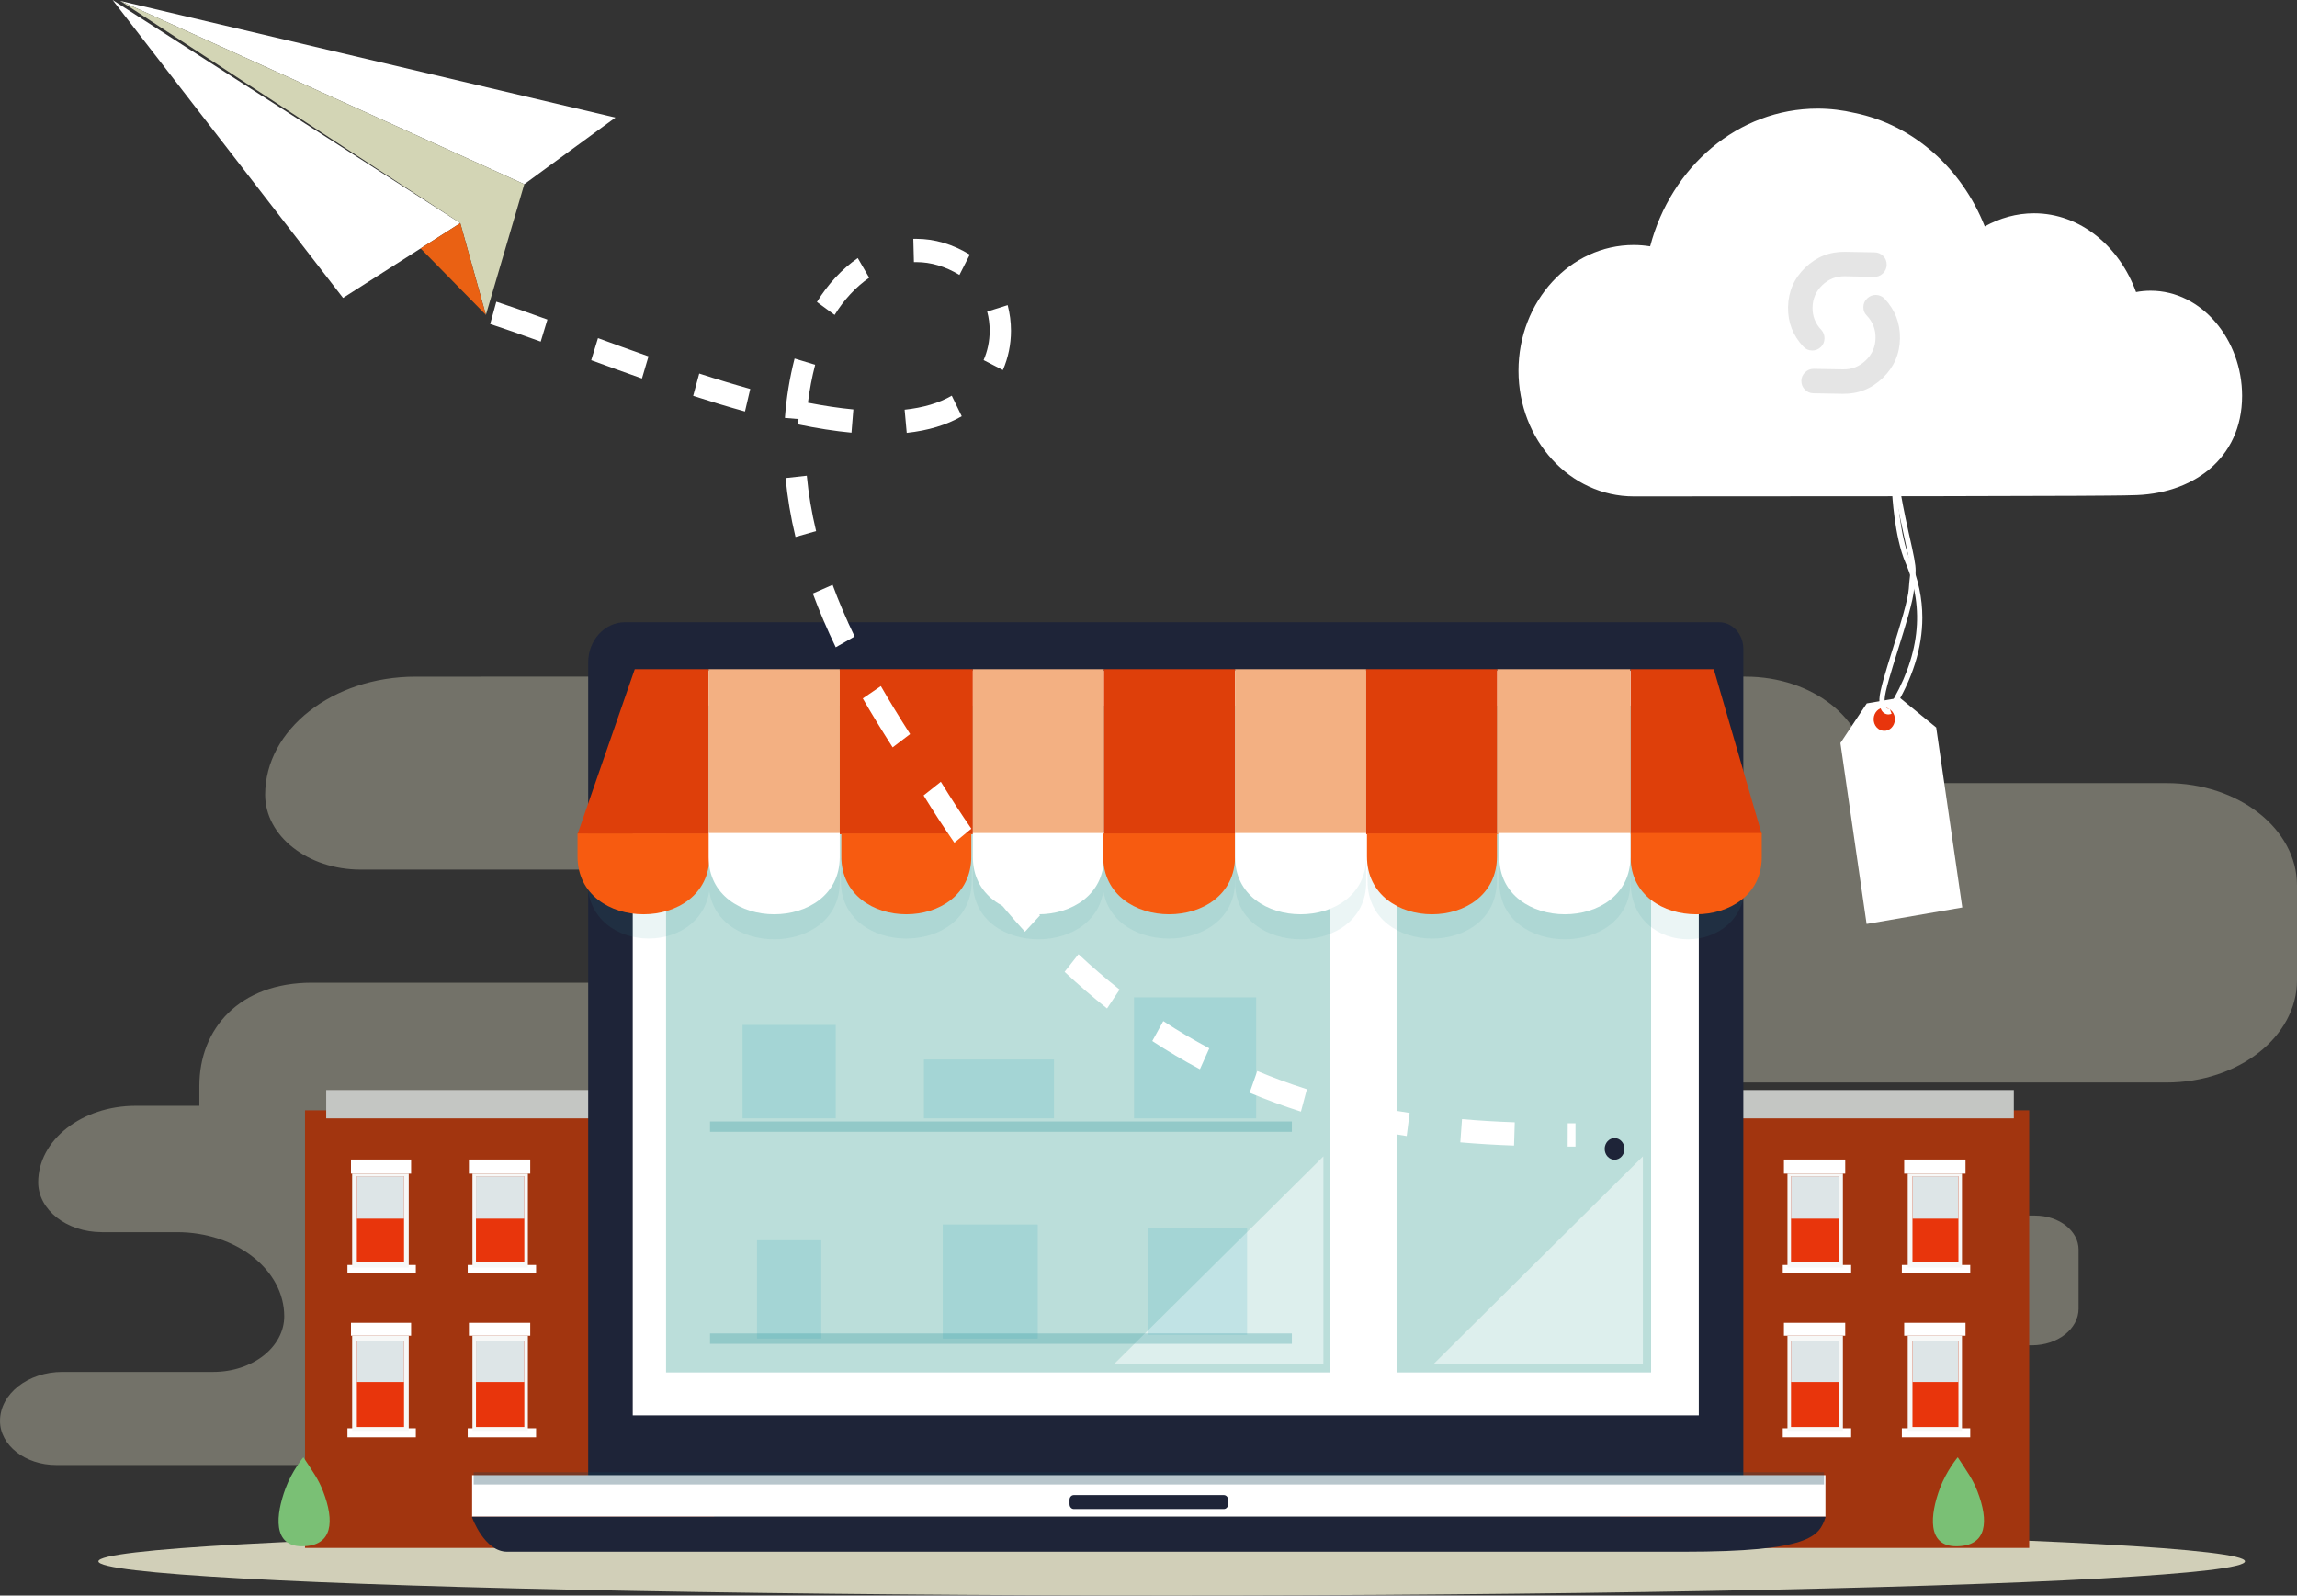 <?xml version="1.0" encoding="utf-8"?>
<!-- Generator: Adobe Illustrator 25.2.1, SVG Export Plug-In . SVG Version: 6.00 Build 0)  -->
<svg version="1.1" id="Layer_1" xmlns="http://www.w3.org/2000/svg" xmlns:xlink="http://www.w3.org/1999/xlink" x="0px" y="0px"
	 viewBox="0 0 610.07 423.76" style="enable-background:new 0 0 610.07 423.76;" xml:space="preserve">
<rect x="0" y="0" width="610.07" height="423.76" fill="#333333" stroke="none"/>
<style type="text/css">
	.st0{opacity:0.4;}
	.st1{fill:#D1CFB8;}
	.st2{fill:#FFFFFF;}
	.st3{fill:#A2350F;}
	.st4{fill:#F7F8F7;}
	.st5{fill:#E8350C;}
	.st6{fill:#DDE5E7;}
	.st7{fill:#C4C6C3;}
	.st8{fill:#1E2438;}
	.st9{opacity:0.5;fill:#FFFFFF;}
	.st10{fill:#123F54;}
	.st11{opacity:0.3;}
	.st12{fill:#BBDEDA;}
	.st13{opacity:0.1;}
	.st14{fill:#34989E;}
	.st15{fill:#DE3F0A;}
	.st16{fill:#F3B082;}
	.st17{fill:#F75B10;}
	.st18{opacity:0.15;}
	.st19{fill:#22A3B8;}
	.st20{fill:#7AC075;}
	.st21{fill:#D3D5B5;}
	.st22{fill:#EA6113;}
	.st23{fill:#E5E5E5;}
</style>
<g class="st0">
	<path class="st1" d="M575.43,207.98h-75.77c-2.18,0-3.94-1.38-3.94-3.09l0,0c0-13.91-14.37-25.18-32.11-25.18h-32.05h-62.51H110.41
		c-22.09,0-39.99,14.04-39.99,31.36l0,0c0,10.98,11.35,19.88,25.35,19.88h79.43v30.04H82.81c-19.29,0-29.86,12.26-29.86,27.39v5.3
		h-16.9c-14.31,0-25.91,9.1-25.91,20.32l0,0c0,7.32,7.57,13.25,16.9,13.25H47c15.73,0,28.49,10,28.49,22.34l0,0
		c0,8.16-8.43,14.77-18.83,14.77H16.62C7.44,364.35,0,370.18,0,377.38l0,0c0,6.46,6.69,11.71,14.93,11.71h157.45h166.74
		c3.73,0,6.76-2.37,6.76-5.3c0-4.64-4.79-8.39-10.7-8.39h-97.45v-18.11h301.94c6.84,0,12.39-4.35,12.39-9.72v-15.68
		c0-5-5.17-9.05-11.55-9.05H453v-35.34h122.43c19.13,0,34.64-12.16,34.64-27.17v-25.18C610.07,220.14,594.56,207.98,575.43,207.98z"
		/>
</g>
<ellipse class="st1" cx="311.2" cy="414.67" rx="285.06" ry="9.09"/>
<path class="st2" d="M571.19,77.21c-1.31,0-2.61,0.12-3.87,0.36c-4.37-12.04-14.72-20.92-27.09-20.92c-4.67,0-9.11,1.27-13.09,3.48
	c-6.12-15.44-18.97-26.96-34.53-30.13c-3.18-0.75-6.48-1.16-9.86-1.16c-21.13,0-38.94,15.46-44.48,36.58
	c-1.43-0.22-2.88-0.35-4.36-0.35c-16.9,0-30.61,14.96-30.61,33.39s13.7,33.38,30.61,33.38c139.01,0,130.41-0.31,132.17-0.31
	c16.09-0.08,29.41-9.57,29.41-26.41C595.48,90.24,584.81,77.21,571.19,77.21z"/>
<rect x="81.01" y="294.89" class="st3" width="108.67" height="116.22"/>
<g>
	<rect x="93.22" y="307.95" class="st2" width="15.97" height="3.76"/>
	<rect x="92.28" y="335.96" class="st2" width="18.16" height="2.05"/>
	<rect x="93.53" y="311.7" class="st4" width="15.03" height="24.94"/>
	<rect x="94.78" y="312.39" class="st5" width="12.53" height="22.89"/>
	<rect x="94.78" y="312.39" class="st6" width="12.53" height="11.27"/>
</g>
<g>
	<rect x="124.54" y="307.95" class="st2" width="16.29" height="3.76"/>
	<rect x="124.22" y="335.96" class="st2" width="18.16" height="2.05"/>
	<rect x="125.48" y="311.7" class="st4" width="14.72" height="24.94"/>
	<rect x="126.42" y="312.39" class="st5" width="12.84" height="22.89"/>
	<rect x="126.42" y="312.39" class="st6" width="12.84" height="11.27"/>
</g>
<g>
	<rect x="158.82" y="302.84" class="st2" width="16.28" height="3.76"/>
	<rect x="158.19" y="330.85" class="st2" width="18.17" height="2.05"/>
	<rect x="159.76" y="306.6" class="st4" width="14.41" height="24.94"/>
	<rect x="161.01" y="307.28" class="st5" width="12.21" height="22.89"/>
	<rect x="161.01" y="307.28" class="st6" width="12.21" height="11.27"/>
</g>
<g>
	<rect x="93.22" y="351.33" class="st2" width="15.97" height="3.42"/>
	<rect x="92.28" y="379.34" class="st2" width="18.16" height="2.39"/>
	<rect x="93.53" y="354.75" class="st4" width="15.03" height="25.28"/>
	<rect x="94.78" y="356.11" class="st5" width="12.53" height="22.89"/>
	<rect x="94.78" y="356.11" class="st6" width="12.53" height="10.93"/>
</g>
<g>
	<rect x="124.54" y="351.33" class="st2" width="16.29" height="3.42"/>
	<rect x="124.22" y="379.34" class="st2" width="18.16" height="2.39"/>
	<rect x="125.48" y="354.75" class="st4" width="14.72" height="25.28"/>
	<rect x="126.42" y="356.11" class="st5" width="12.84" height="22.89"/>
	<rect x="126.42" y="356.11" class="st6" width="12.84" height="10.93"/>
</g>
<g>
	<rect x="158.82" y="346.22" class="st2" width="16.28" height="3.42"/>
	<rect x="158.19" y="374.24" class="st2" width="18.17" height="2.39"/>
	<rect x="159.76" y="349.64" class="st4" width="14.41" height="25.28"/>
	<rect x="161.01" y="351.01" class="st5" width="12.21" height="22.89"/>
	<rect x="161.01" y="351.01" class="st6" width="12.21" height="10.93"/>
</g>
<rect x="86.64" y="289.5" class="st7" width="98.96" height="7.52"/>
<rect x="430.27" y="294.89" class="st3" width="108.67" height="116.22"/>
<g>
	<rect x="442.48" y="302.84" class="st2" width="15.97" height="3.76"/>
	<rect x="441.54" y="330.85" class="st2" width="18.16" height="2.05"/>
	<rect x="442.8" y="306.6" class="st4" width="15.03" height="24.94"/>
	<rect x="444.05" y="307.28" class="st5" width="12.53" height="22.89"/>
	<rect x="444.05" y="307.28" class="st6" width="12.53" height="11.27"/>
</g>
<g>
	<rect x="473.8" y="307.95" class="st2" width="16.28" height="3.76"/>
	<rect x="473.49" y="335.96" class="st2" width="18.16" height="2.05"/>
	<rect x="474.74" y="311.7" class="st4" width="14.72" height="24.94"/>
	<rect x="475.68" y="312.39" class="st5" width="12.84" height="22.89"/>
	<rect x="475.68" y="312.39" class="st6" width="12.84" height="11.27"/>
</g>
<g>
	<rect x="505.74" y="307.95" class="st2" width="16.29" height="3.76"/>
	<rect x="505.12" y="335.96" class="st2" width="18.16" height="2.05"/>
	<rect x="506.68" y="311.7" class="st4" width="14.41" height="24.94"/>
	<rect x="507.94" y="312.39" class="st5" width="12.21" height="22.89"/>
	<rect x="507.94" y="312.39" class="st6" width="12.21" height="11.27"/>
</g>
<g>
	<rect x="442.48" y="346.22" class="st2" width="15.97" height="3.42"/>
	<rect x="441.54" y="374.24" class="st2" width="18.16" height="2.39"/>
	<rect x="442.8" y="349.64" class="st4" width="15.03" height="25.28"/>
	<rect x="444.05" y="351.01" class="st5" width="12.53" height="22.89"/>
	<rect x="444.05" y="351.01" class="st6" width="12.53" height="10.93"/>
</g>
<g>
	<rect x="473.8" y="351.33" class="st2" width="16.28" height="3.42"/>
	<rect x="473.49" y="379.34" class="st2" width="18.16" height="2.39"/>
	<rect x="474.74" y="354.75" class="st4" width="14.72" height="25.28"/>
	<rect x="475.68" y="356.11" class="st5" width="12.84" height="22.89"/>
	<rect x="475.68" y="356.11" class="st6" width="12.84" height="10.93"/>
</g>
<g>
	<rect x="505.74" y="351.33" class="st2" width="16.29" height="3.42"/>
	<rect x="505.12" y="379.34" class="st2" width="18.16" height="2.39"/>
	<rect x="506.68" y="354.75" class="st4" width="14.41" height="25.28"/>
	<rect x="507.94" y="356.11" class="st5" width="12.21" height="22.89"/>
	<rect x="507.94" y="356.11" class="st6" width="12.21" height="10.93"/>
</g>
<rect x="435.9" y="289.5" class="st7" width="98.96" height="7.52"/>
<path class="st8" d="M463.02,392.2h-306.8V175.92c0-5.89,4.38-10.67,9.79-10.67h290.54c3.58,0,6.47,3.16,6.47,7.06V392.2z"/>
<path class="st2" d="M168.05,375.9V181.52c0-1.86,1.39-3.37,3.1-3.37H448.1c1.71,0,3.09,1.52,3.09,3.37V375.9H168.05z"/>
<rect x="207.47" y="289.3" class="st9" width="33.01" height="2.35"/>
<path class="st10" d="M280.15,391.78h49.89C330.04,391.78,302.64,391.78,280.15,391.78z"/>
<g>
	<path class="st2" d="M484.83,391.78H330.04c-17.19,0-37.98,0-49.89,0H125.39v11.05h359.44V391.78z"/>
	<path class="st8" d="M125.39,402.83v0.21c0,0,3.25,9.08,9.3,9.08h312.3c33.99,0,36.12-4.14,37.84-9.08v-0.21H125.39z"/>
</g>
<g class="st11">
	<rect x="125.81" y="391" class="st10" width="358.64" height="3.26"/>
</g>
<path class="st8" d="M284.07,399.54c0,0.68,0.51,1.24,1.14,1.24h39.83c0.63,0,1.14-0.56,1.14-1.24v-1.23c0-0.69-0.51-1.24-1.14-1.24
	H285.2c-0.63,0-1.14,0.55-1.14,1.24V399.54z"/>
<rect x="176.9" y="187.41" class="st12" width="176.37" height="177.09"/>
<rect x="371.13" y="187.41" class="st12" width="67.39" height="177.09"/>
<g class="st13">
	<path class="st14" d="M156,227.97l32.58-0.15v6.16c0,20.37-32.58,20.37-32.58-0.01V227.97z"/>
	<path class="st14" d="M188.21,227.87h34.82v6.43c0,20.21-34.82,20.21-34.82,0V227.87z"/>
	<path class="st14" d="M223.33,227.83h34.75v6.16c0,20.37-34.75,20.37-34.75,0V227.83z"/>
	<path class="st14" d="M258.39,227.87h34.82v6.43c0,20.21-34.82,20.21-34.82,0V227.87z"/>
	<path class="st14" d="M292.84,227.83h35.19v6.16c0,20.37-35.19,20.37-35.19,0V227.83z"/>
	<path class="st14" d="M328.03,227.87h34.82v6.43c0,20.21-34.82,20.21-34.82,0V227.87z"/>
	<path class="st14" d="M363.22,227.83h34.32v6.16c0,20.37-34.32,20.37-34.32,0V227.83z"/>
	<path class="st14" d="M433.09,227.87h30.48v6.43c0,20.21-30.48,20.21-30.48,0V227.87z"/>
	<path class="st14" d="M398.21,227.87h34.82v6.43c0,20.21-34.82,20.21-34.82,0V227.87z"/>
</g>
<polygon class="st9" points="295.96,362.2 351.49,362.2 351.49,307.12 "/>
<polygon class="st9" points="380.81,362.2 436.34,362.2 436.34,307.12 "/>
<polygon class="st15" points="168.59,177.73 188.21,177.73 188.21,221.55 153.39,221.55 "/>
<rect x="188.21" y="177.73" class="st16" width="34.82" height="43.82"/>
<rect x="223.03" y="177.73" class="st15" width="35.36" height="43.82"/>
<rect x="258.39" y="177.73" class="st16" width="34.82" height="43.82"/>
<rect x="293.21" y="177.73" class="st15" width="34.82" height="43.82"/>
<rect x="328.03" y="177.73" class="st16" width="34.82" height="43.82"/>
<rect x="362.85" y="177.73" class="st15" width="34.82" height="43.82"/>
<rect x="397.67" y="177.73" class="st16" width="35.35" height="43.82"/>
<polygon class="st15" points="433.09,177.73 455.17,177.73 467.91,221.55 433.09,221.55 "/>
<path class="st17" d="M153.39,221.36h35.03v6.09c0,20.49-35.03,20.49-35.03,0V221.36z"/>
<path class="st2" d="M188.21,221.23h34.82v6.43c0,20.21-34.82,20.21-34.82,0V221.23z"/>
<path class="st17" d="M223.45,221.36h34.52v6.09c0,20.49-34.52,20.49-34.52,0V221.36z"/>
<path class="st2" d="M258.39,221.23h34.82v6.43c0,20.21-34.82,20.21-34.82,0V221.23z"/>
<path class="st17" d="M293,221.36h35.03v6.09c0,20.49-35.03,20.49-35.03,0V221.36z"/>
<path class="st2" d="M328.03,221.23h34.82v6.43c0,20.21-34.82,20.21-34.82,0V221.23z"/>
<path class="st17" d="M363.06,221.36h34.52v6.09c0,20.49-34.52,20.49-34.52,0V221.36z"/>
<path class="st17" d="M433.09,221.23h34.82v6.43c0,20.21-34.82,20.21-34.82,0V221.23z"/>
<path class="st2" d="M398.21,221.23h34.82v6.43c0,20.21-34.82,20.21-34.82,0V221.23z"/>
<ellipse class="st8" cx="428.82" cy="305.13" rx="2.63" ry="2.87"/>
<g class="st18">
	<rect x="305.03" y="326.21" class="st19" width="26.2" height="28.3"/>
</g>
<g class="st18">
	<rect x="250.38" y="325.2" class="st19" width="25.24" height="30.32"/>
</g>
<g class="st18">
	<rect x="201.06" y="329.39" class="st19" width="17.07" height="26.12"/>
</g>
<g class="st18">
	<rect x="301.19" y="264.88" class="st19" width="32.44" height="32.15"/>
</g>
<g class="st18">
	<rect x="245.39" y="281.38" class="st19" width="34.55" height="15.64"/>
</g>
<g class="st18">
	<rect x="197.22" y="272.21" class="st19" width="24.75" height="24.81"/>
</g>
<g class="st11">
	<rect x="188.58" y="297.85" class="st14" width="154.53" height="2.75"/>
</g>
<g class="st11">
	<rect x="188.58" y="354.14" class="st14" width="154.53" height="2.76"/>
</g>
<g>
	<path class="st20" d="M80.58,387.03c0,0-3,3.54-4.74,8.25c-2.6,7-3.5,15.39,4.34,15.39c8.33,0,8.66-6.77,5.64-14.58
		C84.56,392.82,83.13,390.92,80.58,387.03z"/>
</g>
<g>
	<path class="st20" d="M519.96,387.03c0,0-2.99,3.54-4.74,8.25c-2.6,7-3.5,15.39,4.34,15.39c8.33,0,8.66-6.77,5.64-14.58
		C523.94,392.82,522.5,390.92,519.96,387.03z"/>
</g>
<g>
	<g>
		<polygon class="st2" points="122.25,59.26 91.11,79.12 29.91,0 		"/>
		<polygon class="st2" points="31.93,0.24 139.25,48.92 163.45,31.23 		"/>
		<polygon class="st21" points="139.25,48.92 31.93,0.24 122.25,59.26 129.05,83.63 		"/>
		<polygon class="st22" points="122.25,59.26 129.05,83.63 111.71,65.98 		"/>
	</g>
	<path class="st2" d="M418.44,304.51l-2.08,0l0.02-6.18l2.06,0V304.51z M402.12,304.25c-5.02-0.18-9.68-0.46-14.27-0.86l0.45-6.16
		c4.5,0.39,9.08,0.67,14.01,0.84L402.12,304.25z M373.61,301.71c-4.8-0.73-9.56-1.63-14.14-2.68l1.17-6.05
		c4.45,1.02,9.08,1.9,13.75,2.6L373.61,301.71z M345.52,295.23c-4.62-1.47-9.21-3.15-13.63-5.01l2.03-5.77
		c4.28,1.79,8.71,3.42,13.18,4.84L345.52,295.23z M318.69,283.97c-4.29-2.27-8.54-4.79-12.65-7.48l2.92-5.3
		c3.97,2.6,8.08,5.03,12.22,7.23L318.69,283.97z M294.03,267.83c-3.83-3.03-7.63-6.3-11.28-9.72l3.69-4.69
		c3.54,3.31,7.21,6.47,10.92,9.4L294.03,267.83z M272.22,247.45c-3.32-3.64-6.6-7.5-9.75-11.48l4.29-4.04
		c3.06,3.87,6.25,7.62,9.48,11.15L272.22,247.45z M253.47,223.81c-2.78-4.02-5.53-8.24-8.17-12.55l4.58-3.63l0.07,0.11
		c2.63,4.3,5.32,8.43,8.03,12.35L253.47,223.81z M237.08,198.49c-3.1-4.85-5.62-8.98-7.93-12.99l4.8-3.28
		c2.26,3.93,4.73,7.98,7.77,12.74L237.08,198.49z M221.97,171.91c-2.32-4.82-4.37-9.62-6.09-14.28l5.25-2.31
		c1.65,4.47,3.62,9.09,5.85,13.72L221.97,171.91z M211.28,142.61c-1.27-5.27-2.15-10.53-2.63-15.64l5.63-0.62
		c0.45,4.79,1.28,9.74,2.47,14.7L211.28,142.61z M240.82,114.96l-0.56-6.15c4.96-0.53,9.17-1.78,12.52-3.72l2.65,5.46
		C251.43,112.87,246.51,114.35,240.82,114.96z M226.15,114.91c-4.37-0.41-9.18-1.16-14.3-2.22l0.24-1.39l-3.62-0.31
		c0.39-5.33,1.25-10.64,2.57-15.77l5.46,1.66c-0.85,3.29-1.49,6.67-1.92,10.07c4.31,0.84,8.36,1.44,12.07,1.79L226.15,114.91z
		 M197.86,109.28c-4.31-1.19-8.81-2.55-13.76-4.15l1.61-5.92c4.88,1.58,9.31,2.91,13.55,4.09L197.86,109.28z M170.5,100.52
		c-4.58-1.62-9.1-3.26-13.48-4.86l1.8-5.86c4.36,1.6,8.85,3.23,13.42,4.84L170.5,100.52z M266.36,98.28l-5.12-2.64
		c1.06-2.46,1.61-5.09,1.61-7.8c0-1.72-0.22-3.44-0.66-5.09l5.44-1.71c0.58,2.21,0.88,4.49,0.88,6.8
		C268.51,91.48,267.78,94.99,266.36,98.28z M143.61,90.73c-5.68-2.06-9.81-3.5-13.42-4.68l1.63-5.92c3.66,1.2,7.85,2.66,13.57,4.74
		L143.61,90.73z M221.67,83.64l-4.7-3.44c2.91-4.73,6.66-8.76,10.85-11.66l3.03,5.22C227.31,76.21,224.14,79.62,221.67,83.64z
		 M254.82,73.02c-3.74-2.27-7.59-3.41-11.45-3.41l-0.64,0.01l-0.16-6.18l0.8-0.01c4.83,0,9.61,1.41,14.2,4.19L254.82,73.02z"/>
</g>
<g id="price_tag_2_">
	<polygon class="st2" points="504.56,185.31 495.8,186.82 488.8,197.34 495.76,245.39 521.17,241.01 514.24,193.22 	"/>
	<path class="st5" d="M503.24,190.54c-0.24-1.68-1.69-2.82-3.23-2.56c-1.54,0.26-2.59,1.84-2.35,3.52c0.24,1.68,1.69,2.82,3.23,2.56
		C502.43,193.8,503.48,192.22,503.24,190.54z"/>
	<path class="st2" d="M508.78,151.54c0,0.66-0.07,1.26-0.16,2.04c-0.08,0.7-0.18,1.56-0.26,2.82c-0.21,3.19-2.29,9.83-4.3,16.26
		c-1.71,5.45-3.47,11.09-3.51,13.01c-0.05,1.69,0.34,2.25,0.57,2.43c0.32,0.24,0.76,0.07,0.76,0.07l0.52,1.4
		c-0.11,0.05-1.14,0.47-2.07-0.23c-0.82-0.62-1.21-1.86-1.17-3.7c0.05-2.16,1.69-7.4,3.59-13.46c1.89-6.04,4.03-12.89,4.22-15.88
		c0.08-1.28,0.18-2.17,0.26-2.89c0.28-2.48,0.32-2.8-1.68-11.73c-2.56-11.49-2.59-14.4-2.59-14.52h1.39c0,0.03,0.05,2.96,2.55,14.16
		C508.38,147.84,508.78,149.91,508.78,151.54z"/>
	<path class="st2" d="M510.56,164.04c0,8.06-2.61,16.34-7.83,24.73l-1.15-0.85c8.26-13.29,9.78-26.22,4.52-38.43
		c-2.98-6.91-3.57-18.5-3.59-18.99l1.38-0.08c0,0.12,0.6,11.78,3.46,18.43C509.49,153.81,510.56,158.88,510.56,164.04z"/>
</g>
<g>
	<path class="st23" d="M481.29,93.09c-0.93-0.01-1.71-0.36-2.32-1.02c-2.78-2.95-4.14-6.45-4.07-10.5c0.07-4.14,1.6-7.65,4.58-10.51
		c2.98-2.86,6.52-4.26,10.63-4.18l7.76,0.14c0.9,0.02,1.67,0.34,2.3,0.98c0.63,0.63,0.93,1.4,0.92,2.31c-0.01,0.9-0.35,1.67-1,2.3
		c-0.65,0.63-1.43,0.93-2.33,0.92L490,73.37c-2.33-0.04-4.34,0.75-6.02,2.37c-1.68,1.62-2.54,3.6-2.58,5.94
		c-0.04,2.27,0.73,4.25,2.33,5.93c0.58,0.64,0.86,1.4,0.85,2.3c-0.02,0.9-0.35,1.66-1,2.28C482.92,92.8,482.16,93.1,481.29,93.09z
		 M500.55,79.35c-0.64-0.66-1.42-1-2.32-1.02c-0.87-0.01-1.64,0.29-2.31,0.92c-0.67,0.63-1.01,1.39-1.02,2.3
		c-0.02,0.87,0.28,1.63,0.9,2.26c1.6,1.68,2.37,3.67,2.33,5.98c-0.04,2.34-0.91,4.32-2.61,5.94c-1.69,1.62-3.7,2.41-6,2.37
		l-7.8-0.14c-0.87-0.01-1.63,0.29-2.29,0.92c-0.65,0.63-0.98,1.37-1,2.25c-0.01,0.9,0.29,1.68,0.92,2.32c0.63,0.65,1.38,0.98,2.25,1
		l7.8,0.14c4.11,0.07,7.66-1.33,10.64-4.2c2.98-2.88,4.51-6.37,4.58-10.48C504.69,85.84,503.33,82.33,500.55,79.35z"/>
</g>
</svg>
